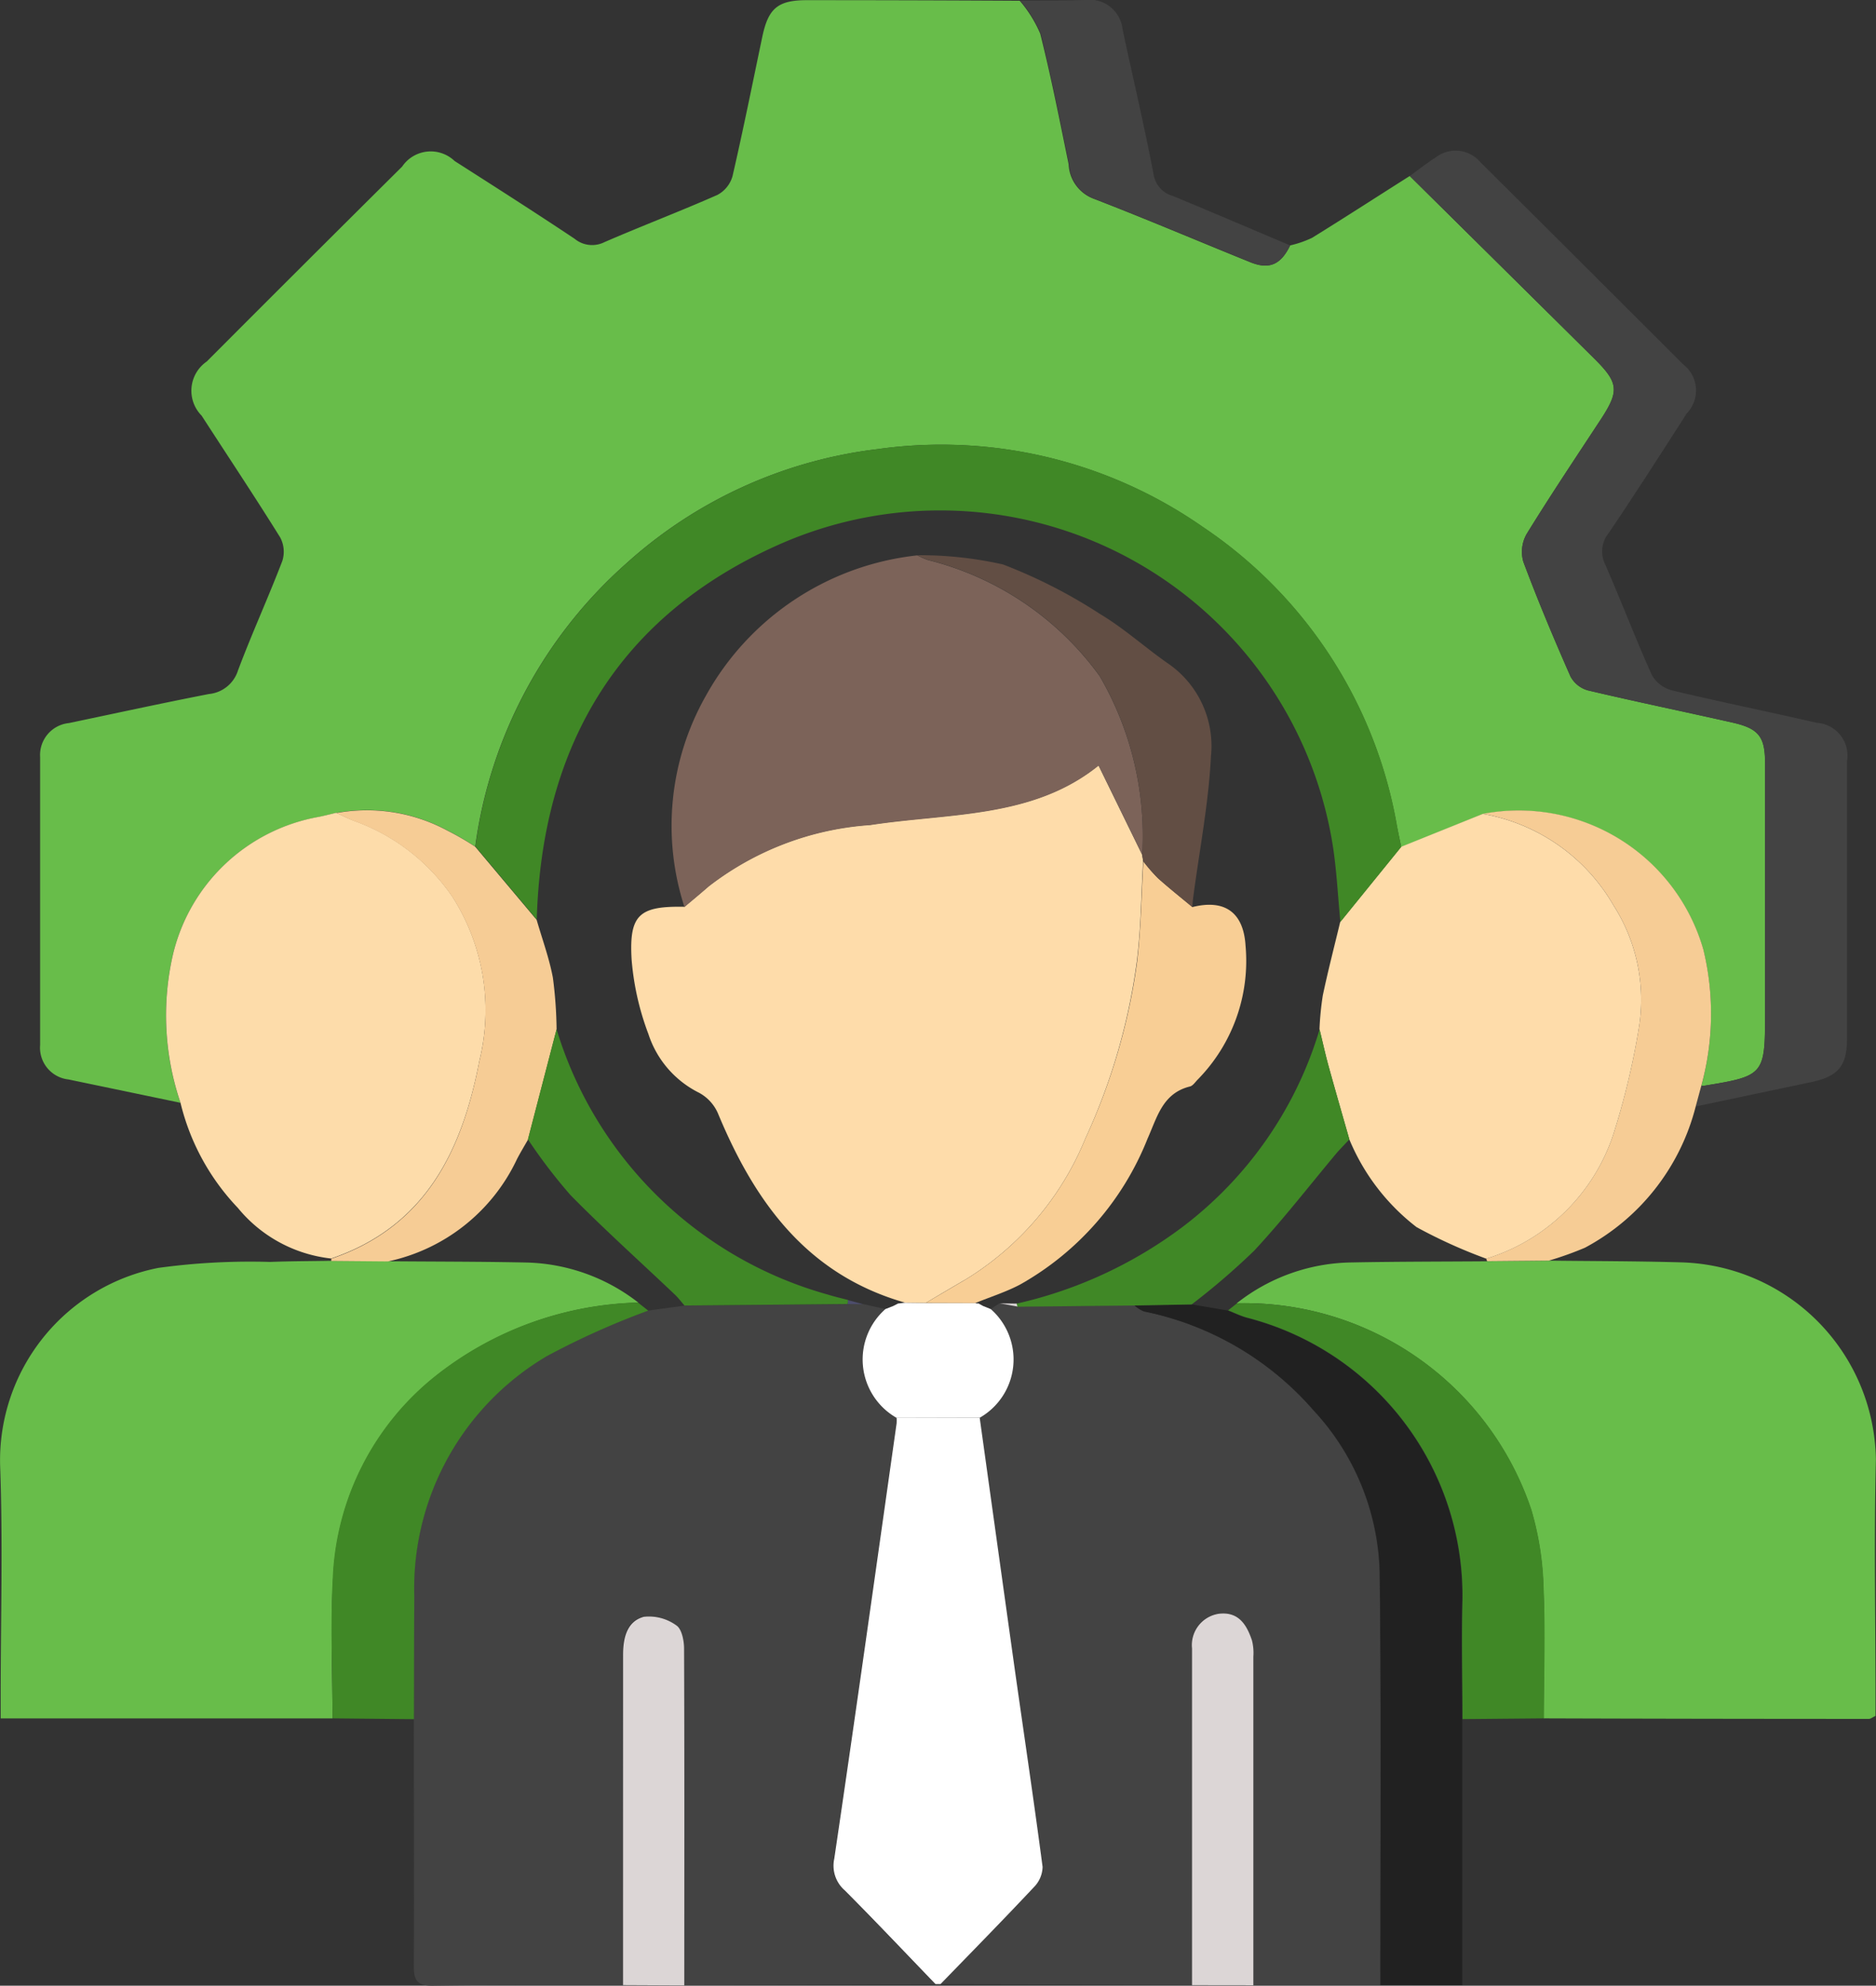 <svg xmlns="http://www.w3.org/2000/svg" width="46.24" height="48.951" viewBox="0 0 46.24 48.951">
  <rect x="0" y="0" width="46.24" height="48.951" fill="#333333" stroke="none"/>
  <g id="Group_25300" data-name="Group 25300" transform="translate(363.863 -447.411)">
    <path id="Path_78011" data-name="Path 78011" d="M-325.674,453.485a2.588,2.588,0,0,0,.542-.188c.808-.5,1.6-1.013,2.405-1.523q2.271,2.247,4.541,4.494c.612.607.629.8.164,1.513-.614.936-1.238,1.867-1.825,2.821a.888.888,0,0,0-.08.682c.356.954.751,1.894,1.162,2.827a.7.7,0,0,0,.426.343c1.184.28,2.377.525,3.564.794.652.147.806.349.806,1q0,3.092,0,6.185c0,1.5-.024,1.529-1.521,1.771a.2.2,0,0,1-.05,0,6.7,6.7,0,0,0,.049-3.358,4.735,4.735,0,0,0-5.436-3.342l-2.009.815c-.037-.179-.076-.358-.111-.538a11.171,11.171,0,0,0-4.791-7.361,11.264,11.264,0,0,0-8.011-1.912,11.219,11.219,0,0,0-6.195,2.823,11.345,11.345,0,0,0-3.717,6.975,6.775,6.775,0,0,0-.689-.4,4.176,4.176,0,0,0-2.737-.431c-.143.033-.285.069-.429.1a4.505,4.505,0,0,0-3.594,3.385,6.7,6.7,0,0,0,.183,3.661q-1.379-.288-2.758-.575a.787.787,0,0,1-.7-.848q0-3.549,0-7.1a.791.791,0,0,1,.711-.838c1.15-.241,2.3-.492,3.45-.716a.835.835,0,0,0,.716-.581c.341-.909.746-1.794,1.093-2.7a.748.748,0,0,0-.054-.581c-.629-1.011-1.289-2-1.935-3a.874.874,0,0,1,.126-1.335q2.4-2.407,4.816-4.805a.85.85,0,0,1,1.293-.138c.99.633,1.981,1.265,2.958,1.917a.677.677,0,0,0,.736.083c.922-.4,1.864-.758,2.784-1.164a.757.757,0,0,0,.372-.461c.264-1.142.494-2.292.735-3.44.148-.7.382-.9,1.1-.9q2.623,0,5.245.015a3.135,3.135,0,0,1,.505.811c.268,1.064.479,2.143.7,3.218a.95.95,0,0,0,.587.84c1.311.505,2.6,1.056,3.907,1.584C-326.184,454.085-325.9,453.952-325.674,453.485Z" transform="translate(-6.389 -0.024)" fill="#68bd4a"/>
    <path id="Path_78012" data-name="Path 78012" d="M-282.879,703.18c-1.561,0-3.122-.008-4.682.014-.388.006-.478-.127-.476-.492.013-2.026,0-4.053,0-6.079,0-1.007,0-2.014.009-3.02a6.649,6.649,0,0,1,3.266-5.928,19.306,19.306,0,0,1,2.5-1.123l.893-.122,4.023-.037.373-.005.556.126a1.656,1.656,0,0,0,.272,2.682.9.9,0,0,1,0,.15c-.507,3.575-1.007,7.15-1.535,10.722a.806.806,0,0,0,.261.785c.756.758,1.491,1.537,2.234,2.308l-6.2.021c0-2.765.006-5.531-.005-8.3,0-.2-.057-.487-.191-.575a1.148,1.148,0,0,0-.8-.212c-.421.113-.512.53-.513.936Q-282.882,699.107-282.879,703.18Z" transform="translate(-65.627 -206.832)" fill="#434343"/>
    <path id="Path_78013" data-name="Path 78013" d="M-180.662,703.086H-183.8q0-4.047,0-8.1a1.268,1.268,0,0,0-.034-.4c-.13-.386-.328-.715-.816-.658a.781.781,0,0,0-.662.856q0,4.148,0,8.3l-6.2-.023c.768-.794,1.542-1.582,2.3-2.388a.735.735,0,0,0,.216-.5c-.219-1.674-.47-3.344-.706-5.015q-.427-3.028-.844-6.057a1.654,1.654,0,0,0,.274-2.679l.221-.143.436.079,2.887-.031a.8.8,0,0,0,.23.148,7.507,7.507,0,0,1,4.181,2.437,6.088,6.088,0,0,1,1.633,4C-180.64,696.306-180.663,699.7-180.662,703.086Z" transform="translate(-149.176 -206.738)" fill="#434343"/>
    <path id="Path_78014" data-name="Path 78014" d="M-129.525,678.455c1.092.013,2.184.012,3.275.043a4.936,4.936,0,0,1,4.787,4.852c-.048,1.962-.009,3.925-.009,5.888v.44c-.076.036-.12.074-.164.074q-4.008,0-8.016-.013c0-1.073.039-2.149-.007-3.22a7.454,7.454,0,0,0-.3-1.919,7.462,7.462,0,0,0-7.257-5.094A4.657,4.657,0,0,1-134.4,678.5c1.119-.022,2.238-.02,3.357-.028Z" transform="translate(-196.163 -199.967)" fill="#68bd4a"/>
    <path id="Path_78015" data-name="Path 78015" d="M-355.667,689.748h-8.179V689.2c0-1.895.056-3.792-.014-5.684a4.835,4.835,0,0,1,3.9-4.874,16.666,16.666,0,0,1,2.755-.147c.5-.019,1.007-.019,1.511-.028l1.4.012c1.125.009,2.251.007,3.376.03a4.662,4.662,0,0,1,2.79.99,8.375,8.375,0,0,0-4.993,1.81,6.72,6.72,0,0,0-2.53,4.977C-355.723,687.435-355.668,688.593-355.667,689.748Z" transform="translate(0 -199.975)" fill="#68bd4a"/>
    <path id="Path_78016" data-name="Path 78016" d="M-333.172,603.52a6.7,6.7,0,0,1-.183-3.661,4.505,4.505,0,0,1,3.594-3.385c.144-.03.286-.066.429-.1.149.068.3.144.449.2a4.956,4.956,0,0,1,2.417,1.872,5.2,5.2,0,0,1,.661,4.047c-.423,2.2-1.322,4.078-3.653,4.869a3.456,3.456,0,0,1-2.3-1.249A5.685,5.685,0,0,1-333.172,603.52Z" transform="translate(-26.243 -128.926)" fill="#fddcaa"/>
    <path id="Path_78017" data-name="Path 78017" d="M-207.492,707.261q.421,3.029.844,6.057c.236,1.672.486,3.341.706,5.015a.735.735,0,0,1-.216.5c-.756.806-1.53,1.594-2.3,2.388h-.124c-.743-.771-1.479-1.55-2.234-2.308a.806.806,0,0,1-.261-.785c.528-3.572,1.028-7.147,1.535-10.722a.906.906,0,0,0,0-.15Z" transform="translate(-132.223 -224.898)" fill="#fff"/>
    <path id="Path_78018" data-name="Path 78018" d="M-98.353,498.1a.2.2,0,0,0,.05,0c1.5-.242,1.521-.27,1.521-1.771q0-3.092,0-6.185c0-.652-.154-.853-.806-1-1.187-.268-2.38-.513-3.564-.794a.7.7,0,0,1-.426-.343c-.41-.932-.805-1.873-1.162-2.827a.888.888,0,0,1,.08-.682c.587-.953,1.21-1.884,1.825-2.821.465-.708.448-.907-.164-1.513q-2.269-2.249-4.541-4.494c.216-.155.425-.321.649-.464a.8.8,0,0,1,1.094.126q2.5,2.487,4.991,4.978a.814.814,0,0,1,.094,1.213c-.633.987-1.265,1.974-1.921,2.945a.718.718,0,0,0-.089.78c.394.9.744,1.824,1.148,2.721a.8.8,0,0,0,.492.381c1.186.284,2.381.526,3.57.8a.811.811,0,0,1,.749.95q0,3.421,0,6.841c0,.669-.216.927-.881,1.067l-2.845.6Z" transform="translate(-223.575 -23.921)" fill="#434343"/>
    <path id="Path_78019" data-name="Path 78019" d="M-149.9,703.229c0-3.39.023-6.78-.015-10.17a6.088,6.088,0,0,0-1.633-4,7.507,7.507,0,0,0-4.181-2.437.8.8,0,0,1-.23-.148l1.409-.026.892.152c.152.06.3.133.456.177a7.073,7.073,0,0,1,5.32,6.989c-.022.969,0,1.94,0,2.91v6.557Z" transform="translate(-179.939 -206.881)" fill="#212121"/>
    <path id="Path_78020" data-name="Path 78020" d="M-303.08,696.383c0-1.155-.057-2.312.006-3.464a6.72,6.72,0,0,1,2.53-4.977,8.374,8.374,0,0,1,4.992-1.81l.254.2a19.3,19.3,0,0,0-2.5,1.123,6.649,6.649,0,0,0-3.266,5.928c-.007,1.007-.006,2.013-.009,3.02Z" transform="translate(-52.587 -206.611)" fill="#408826"/>
    <path id="Path_78021" data-name="Path 78021" d="M-133.067,696.518c0-.97-.026-1.94,0-2.91a7.073,7.073,0,0,0-5.32-6.989c-.156-.044-.3-.117-.456-.177l.22-.175a7.461,7.461,0,0,1,7.257,5.094,7.454,7.454,0,0,1,.3,1.919c.046,1.071.009,2.147.007,3.22Z" transform="translate(-194.749 -206.728)" fill="#408826"/>
    <path id="Path_78022" data-name="Path 78022" d="M-86.761,602.542l-.138.51a5.479,5.479,0,0,1-2.731,3.486,8.213,8.213,0,0,1-.89.318l-1.52.014a.326.326,0,0,1-.022-.063,4.776,4.776,0,0,0,3.123-3.036,18.449,18.449,0,0,0,.631-2.608,4.314,4.314,0,0,0-.619-3.067,4.643,4.643,0,0,0-3.221-2.254,4.735,4.735,0,0,1,5.436,3.342A6.7,6.7,0,0,1-86.761,602.542Z" transform="translate(-235.167 -128.368)" fill="#f6cc95"/>
    <path id="Path_78023" data-name="Path 78023" d="M-303.192,606.8c2.331-.791,3.23-2.664,3.653-4.869a5.2,5.2,0,0,0-.661-4.047,4.956,4.956,0,0,0-2.416-1.872c-.153-.059-.3-.135-.449-.2a4.175,4.175,0,0,1,2.737.431,6.787,6.787,0,0,1,.69.4l1.512,1.8c.137.474.309.941.4,1.423a10.537,10.537,0,0,1,.092,1.281l-.706,2.717c-.09.158-.184.313-.268.474a4.564,4.564,0,0,1-3.183,2.527l-1.4-.012A.065.065,0,0,0-303.192,606.8Z" transform="translate(-52.51 -128.357)" fill="#f6cc95"/>
    <path id="Path_78024" data-name="Path 78024" d="M-145.441,752.313q0-4.148,0-8.3a.781.781,0,0,1,.662-.856c.488-.057.686.272.816.658a1.268,1.268,0,0,1,.034.4q0,4.048,0,8.1Z" transform="translate(-189.041 -255.964)" fill="#dcd6d6"/>
    <path id="Path_78025" data-name="Path 78025" d="M-249.708,752.691q0-4.073,0-8.145c0-.406.092-.823.513-.935a1.148,1.148,0,0,1,.8.212c.135.088.191.376.191.575.011,2.765.006,5.531.005,8.3Z" transform="translate(-98.798 -256.343)" fill="#dcd6d6"/>
    <path id="Path_78026" data-name="Path 78026" d="M-170.265,453.461c-.223.467-.509.6-.952.42-1.3-.528-2.6-1.078-3.907-1.584a.95.95,0,0,1-.587-.84c-.225-1.075-.435-2.154-.7-3.218a3.135,3.135,0,0,0-.505-.811c.535-.005,1.071,0,1.606-.018a.816.816,0,0,1,.915.727c.253,1.186.534,2.367.761,3.559a.659.659,0,0,0,.478.546C-172.192,452.641-171.23,453.054-170.265,453.461Z" transform="translate(-161.798)" fill="#434343"/>
    <path id="Path_78027" data-name="Path 78027" d="M-118.045,596.573a4.643,4.643,0,0,1,3.221,2.254,4.314,4.314,0,0,1,.619,3.067,18.45,18.45,0,0,1-.631,2.608,4.775,4.775,0,0,1-3.123,3.036,12.532,12.532,0,0,1-1.717-.777,5.273,5.273,0,0,1-1.66-2.168c-.172-.6-.347-1.207-.514-1.812-.082-.3-.147-.6-.22-.9a7.3,7.3,0,0,1,.082-.834c.128-.607.284-1.208.429-1.812l1.5-1.85Z" transform="translate(-209.27 -129.098)" fill="#fedcaa"/>
    <path id="Path_78028" data-name="Path 78028" d="M-253.952,538.849l-1.5,1.85c-.069-.681-.095-1.371-.215-2.043a9.8,9.8,0,0,0-13.518-7.307c-4.018,1.742-5.951,4.956-6.076,9.291l-1.512-1.8a11.345,11.345,0,0,1,3.717-6.975,11.219,11.219,0,0,1,6.195-2.823,11.264,11.264,0,0,1,8.011,1.912,11.171,11.171,0,0,1,4.791,7.361C-254.028,538.491-253.989,538.67-253.952,538.849Z" transform="translate(-75.372 -70.56)" fill="#408826"/>
    <path id="Path_78029" data-name="Path 78029" d="M-266.421,636.044a9.713,9.713,0,0,0,6.7,6.545c.159.05.322.086.483.129l-.006.1-4.023.037c-.084-.095-.161-.2-.253-.284-.854-.811-1.733-1.6-2.558-2.439a13.254,13.254,0,0,1-1.049-1.374Z" transform="translate(-83.724 -163.26)" fill="#408826"/>
    <path id="Path_78030" data-name="Path 78030" d="M-205.227,686.311l.189-.074.121-.062.175-.021.51.006,1.213,0a.143.143,0,0,0,.083.012l.118.064.188.076a1.654,1.654,0,0,1-.274,2.679h-2.052A1.656,1.656,0,0,1-205.227,686.311Z" transform="translate(-136.812 -206.629)" fill="#fff"/>
    <path id="Path_78032" data-name="Path 78032" d="M-208.521,685.766l.006-.1.367.1Z" transform="translate(-134.447 -206.205)" fill="#4d4d6c"/>
    <path id="Path_78033" data-name="Path 78033" d="M-177.554,642.822a10.744,10.744,0,0,0,4.1-1.9,9.528,9.528,0,0,0,3.366-4.861c.073.3.138.6.22.9.167.605.342,1.208.514,1.812-.1.106-.2.209-.3.32-.68.811-1.328,1.652-2.048,2.425a17.3,17.3,0,0,1-1.54,1.324l-1.409.026-2.887.031A.358.358,0,0,1-177.554,642.822Z" transform="translate(-161.249 -163.274)" fill="#408826"/>
    <path id="Path_78034" data-name="Path 78034" d="M-180.241,686.286a.356.356,0,0,0,.018.072l-.436-.079Z" transform="translate(-158.561 -206.738)" fill="#dbd5d6"/>
    <path id="Path_78036" data-name="Path 78036" d="M-240.931,600.947l-.51-.006c-2.419-.689-3.707-2.484-4.613-4.667a1.054,1.054,0,0,0-.465-.507,2.469,2.469,0,0,1-1.249-1.448,6.691,6.691,0,0,1-.414-1.837c-.066-1.11.192-1.32,1.3-1.3.2-.169.4-.335.6-.509a7.3,7.3,0,0,1,3.977-1.511c1.948-.3,4.012-.159,5.631-1.467l1.075,2.2.025.158c-.049.831-.052,1.669-.157,2.493A15.188,15.188,0,0,1-237,596.9a7.313,7.313,0,0,1-2.931,3.458C-240.267,600.553-240.6,600.751-240.931,600.947Z" transform="translate(-100.113 -121.417)" fill="#fedcaa"/>
    <path id="Path_78037" data-name="Path 78037" d="M-229.108,556.556l-1.075-2.2c-1.619,1.308-3.683,1.169-5.631,1.467a7.3,7.3,0,0,0-3.977,1.511c-.2.174-.4.34-.6.509a6.489,6.489,0,0,1,.516-5.188,6.791,6.791,0,0,1,5.224-3.482,1.791,1.791,0,0,0,.262.116,7.441,7.441,0,0,1,4.232,2.862A7.841,7.841,0,0,1-229.108,556.556Z" transform="translate(-106.601 -88.071)" fill="#7c6359"/>
    <path id="Path_78038" data-name="Path 78038" d="M-194.213,616.144q.5-.294,1-.588a7.312,7.312,0,0,0,2.931-3.458,15.187,15.187,0,0,0,1.275-4.347c.1-.824.108-1.661.157-2.493a4.156,4.156,0,0,0,.357.412c.275.248.567.478.852.716.8-.2,1.262.133,1.31.958a4.174,4.174,0,0,1-1.185,3.3c-.058.06-.115.148-.186.165-.677.167-.808.76-1.044,1.284a7.144,7.144,0,0,1-3.145,3.6c-.351.185-.735.305-1.1.455Z" transform="translate(-146.831 -136.614)" fill="#f8ce95"/>
    <path id="Path_78039" data-name="Path 78039" d="M-188.974,557.842c-.285-.238-.576-.468-.852-.716a4.147,4.147,0,0,1-.357-.412l-.025-.158a7.841,7.841,0,0,0-1.046-4.409,7.441,7.441,0,0,0-4.232-2.862,1.791,1.791,0,0,1-.262-.116,9.334,9.334,0,0,1,2.11.228,12.731,12.731,0,0,1,2.393,1.223c.6.358,1.118.834,1.692,1.231a2.467,2.467,0,0,1,1.04,2.273c-.058,1.161-.283,2.313-.436,3.47C-188.96,557.676-188.966,557.759-188.974,557.842Z" transform="translate(-145.502 -88.071)" fill="#624e44"/>
    <path id="Path_78040" data-name="Path 78040" d="M-200.086,686.313l-.121.062Z" transform="translate(-141.643 -206.768)" fill="#e9e7e7"/>
    <path id="Path_78041" data-name="Path 78041" d="M-184.457,686.366l-.118-.064Z" transform="translate(-155.172 -206.758)" fill="#e9e7e7"/>
  </g>
</svg>
